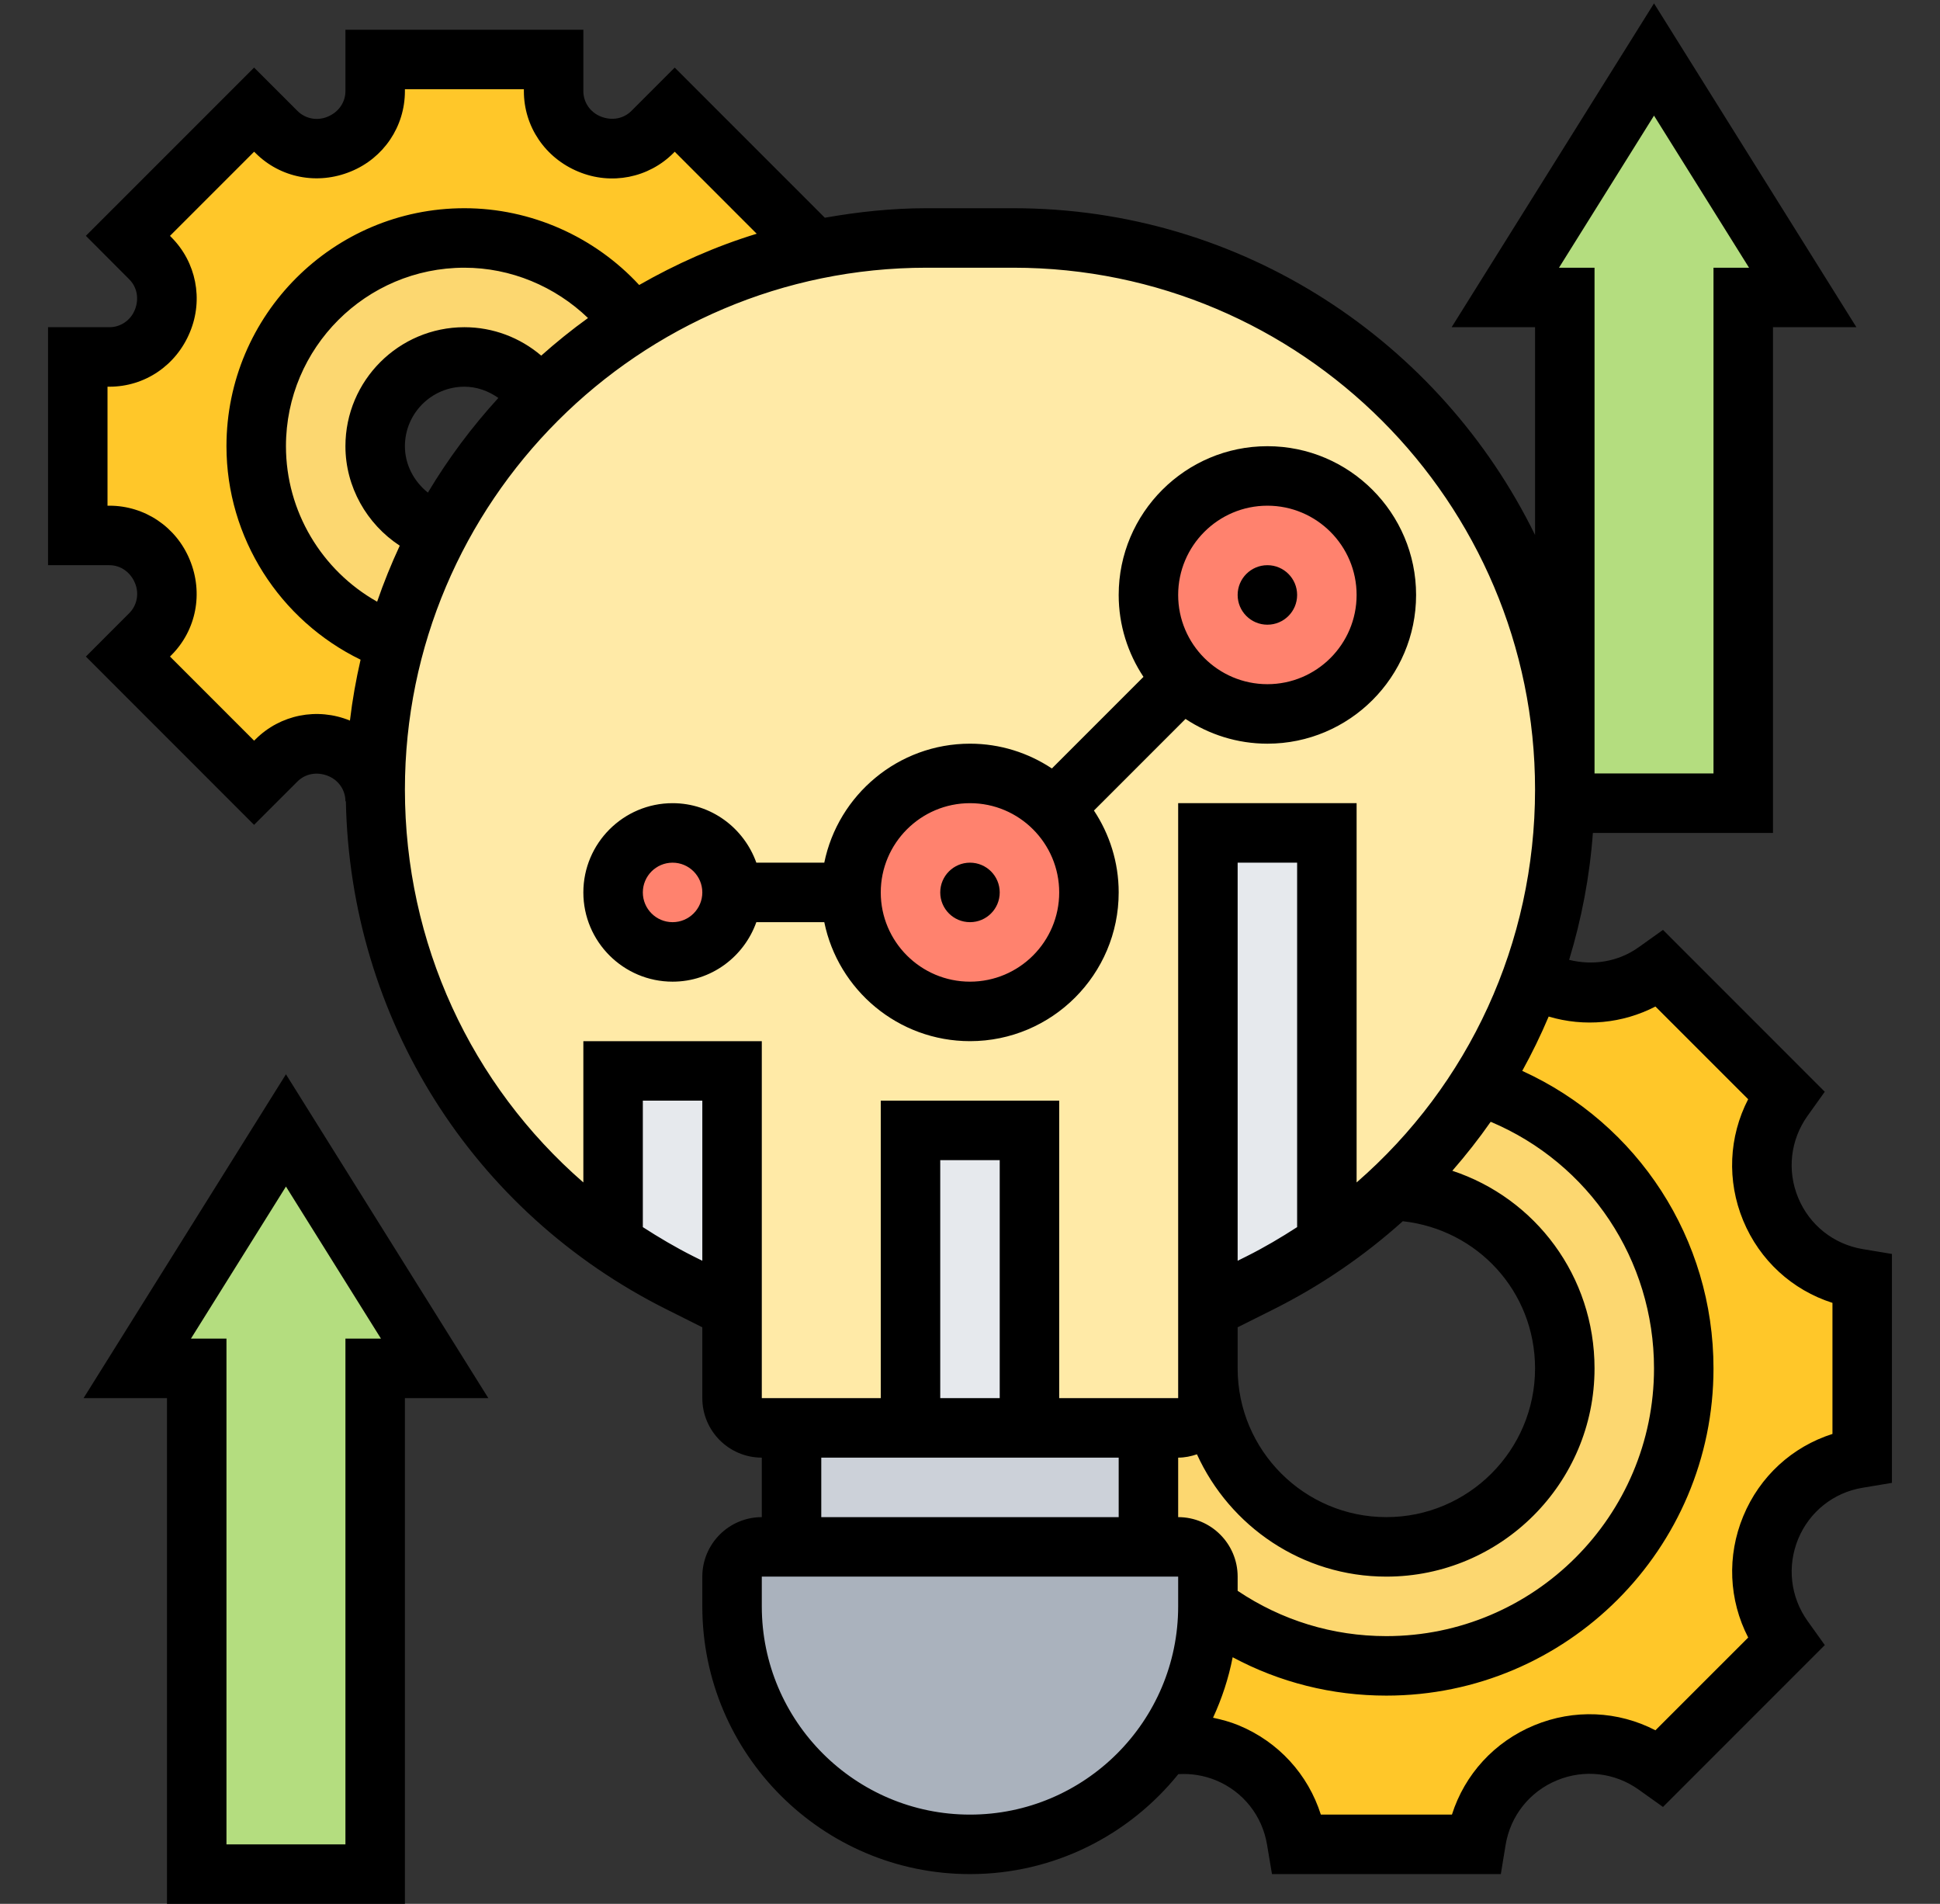 <svg xmlns="http://www.w3.org/2000/svg" width="53" height="52" viewBox="0 0 53 52" fill="none"><rect x="0" y="0" width="53" height="52" fill="#333333" stroke="none"/><path d="M45.187 1.625L49.25 8.125H47.625V21.937H42.75V21.564V12.187V10.562V8.125H41.125L45.187 1.625Z" fill="#B4DD7F"></path><path d="M7.812 30.875L11.875 37.375H10.25V51.187H5.375V46.312V44.687V37.375H3.75L7.812 30.875Z" fill="#B4DD7F"></path><path d="M40.499 29.477C41.044 28.6 41.499 27.665 41.848 26.69C41.97 26.764 42.092 26.82 42.222 26.877C43.221 27.292 44.367 27.162 45.244 26.528L45.342 26.455L48.795 29.908L48.722 30.005C48.332 30.542 48.137 31.183 48.137 31.825C48.137 32.232 48.21 32.646 48.372 33.028C48.787 34.027 49.689 34.742 50.753 34.921L50.875 34.937V39.812L50.753 39.837C49.689 40.007 48.787 40.722 48.372 41.722C47.958 42.721 48.088 43.867 48.722 44.744L48.795 44.842L45.342 48.287L45.244 48.222C44.708 47.832 44.066 47.637 43.424 47.637C43.018 47.637 42.604 47.71 42.222 47.872C41.222 48.287 40.507 49.188 40.329 50.253L40.312 50.375H35.437L35.413 50.245C35.242 49.188 34.527 48.287 33.528 47.872C32.959 47.645 32.35 47.58 31.765 47.685C32.537 46.613 33 45.297 33 43.875C34.357 44.898 36.047 45.5 37.875 45.5C42.36 45.5 46 41.86 46 37.375C46 33.767 43.652 30.712 40.394 29.648H40.386C40.426 29.591 40.467 29.534 40.499 29.477Z" fill="#FFC729"></path><path d="M10.794 17.55L10.25 21.564C10.25 21.669 10.25 21.783 10.258 21.889H10.25C10.25 21.255 9.868 20.686 9.275 20.442C9.267 20.442 9.267 20.434 9.259 20.434C8.674 20.191 7.999 20.32 7.552 20.767L6.943 21.377L3.498 17.932L4.107 17.322C4.554 16.875 4.684 16.201 4.441 15.616C4.441 15.608 4.432 15.608 4.432 15.6C4.189 15.007 3.62 14.625 2.986 14.625H2.125V9.75H2.986C3.62 9.75 4.189 9.368 4.432 8.775C4.432 8.767 4.441 8.767 4.441 8.759C4.684 8.174 4.554 7.499 4.107 7.052L3.498 6.443L6.943 2.998L7.552 3.607C7.999 4.054 8.674 4.184 9.259 3.941C9.267 3.941 9.267 3.932 9.275 3.932C9.868 3.689 10.25 3.12 10.25 2.486V1.625H15.125V2.486C15.125 3.12 15.507 3.689 16.1 3.932C16.108 3.932 16.108 3.941 16.116 3.941C16.701 4.184 17.375 4.054 17.822 3.607L18.432 2.998L21.877 6.443L21.267 7.052C19.837 7.45 18.497 8.052 17.27 8.832V8.824C16.238 7.418 14.564 6.5 12.687 6.5C9.551 6.5 7 9.051 7 12.187C7 14.657 8.584 16.77 10.794 17.55Z" fill="#FFC729"></path><path d="M17.27 8.824V8.832C16.352 9.409 15.499 10.083 14.727 10.847C14.288 10.189 13.54 9.75 12.687 9.75C11.347 9.75 10.25 10.847 10.25 12.187C10.25 13.292 10.989 14.227 11.997 14.527C11.485 15.478 11.087 16.494 10.794 17.55C8.584 16.77 7 14.657 7 12.187C7 9.051 9.551 6.5 12.687 6.5C14.564 6.5 16.238 7.418 17.27 8.824Z" fill="#FCD770"></path><path d="M33 37.375C33 40.064 35.185 42.25 37.875 42.25C40.564 42.25 42.75 40.064 42.75 37.375C42.75 34.742 40.662 32.589 38.045 32.5L38.037 32.492C38.939 31.647 39.727 30.688 40.386 29.648H40.394C43.652 30.712 46 33.767 46 37.375C46 41.86 42.36 45.5 37.875 45.5C36.047 45.5 34.357 44.899 33 43.875V43.062C33 42.615 32.634 42.25 32.187 42.25H31.375V39H32.187C32.634 39 33 38.634 33 38.187V37.375Z" fill="#FCD770"></path><path d="M33 43.062V43.875C33 45.297 32.537 46.613 31.765 47.685C31.562 47.962 31.342 48.23 31.099 48.474C29.921 49.644 28.296 50.375 26.5 50.375C22.909 50.375 20 47.466 20 43.875V43.062C20 42.615 20.366 42.25 20.812 42.25H21.625H31.375H32.187C32.634 42.25 33 42.615 33 43.062Z" fill="#AAB2BD"></path><path d="M31.375 39V42.25H21.625V39H24.875H28.125H31.375Z" fill="#CCD1D9"></path><path d="M33 37.375V38.187C33 38.634 32.634 39 32.187 39H31.375H28.125V30.875H24.875V39H21.625H20.812C20.366 39 20 38.634 20 38.187V35.75V29.25H16.75V33.946C12.801 31.224 10.355 26.747 10.258 21.889C10.25 21.783 10.25 21.669 10.25 21.564L10.794 17.55C11.087 16.494 11.485 15.478 11.997 14.527C12.704 13.187 13.605 11.968 14.662 10.912C14.686 10.887 14.702 10.871 14.727 10.847C15.499 10.083 16.352 9.409 17.27 8.832C18.497 8.052 19.837 7.45 21.267 7.052C22.551 6.695 23.916 6.5 25.314 6.5H27.686C36.006 6.5 42.75 13.244 42.75 21.564C42.75 23.343 42.433 25.074 41.848 26.69C41.499 27.665 41.044 28.6 40.499 29.477C40.467 29.534 40.426 29.591 40.386 29.648C39.727 30.688 38.939 31.647 38.037 32.492C37.485 33.028 36.884 33.515 36.25 33.946V22.75H33V35.75V37.375Z" fill="#FFEAA7"></path><path d="M34.625 13C36.42 13 37.875 14.454 37.875 16.25C37.875 18.045 36.42 19.5 34.625 19.5C33.731 19.5 32.919 19.134 32.325 18.549C31.741 17.956 31.375 17.144 31.375 16.25C31.375 14.454 32.829 13 34.625 13Z" fill="#FF826E"></path><path d="M28.799 22.075C29.384 22.669 29.75 23.481 29.75 24.375C29.75 26.17 28.296 27.625 26.5 27.625C24.704 27.625 23.25 26.17 23.25 24.375C23.25 22.579 24.704 21.125 26.5 21.125C27.394 21.125 28.206 21.49 28.799 22.075Z" fill="#FF826E"></path><path d="M18.375 26C19.272 26 20 25.272 20 24.375C20 23.477 19.272 22.75 18.375 22.75C17.477 22.75 16.75 23.477 16.75 24.375C16.75 25.272 17.477 26 18.375 26Z" fill="#FF826E"></path><path d="M36.25 33.946V33.954C35.673 34.352 35.064 34.718 34.422 35.035L33 35.75V22.75H36.25V33.946Z" fill="#E6E9ED"></path><path d="M24.875 30.875H28.125V39H24.875V30.875Z" fill="#E6E9ED"></path><path d="M20 29.25V35.75L18.578 35.035C17.936 34.718 17.327 34.352 16.75 33.954V33.946V29.25H20Z" fill="#E6E9ED"></path><path d="M26.5 25.187C26.949 25.187 27.312 24.824 27.312 24.375C27.312 23.926 26.949 23.562 26.5 23.562C26.051 23.562 25.687 23.926 25.687 24.375C25.687 24.824 26.051 25.187 26.5 25.187Z" fill="black"></path><path d="M26.5 28.437C28.74 28.437 30.562 26.615 30.562 24.375C30.562 23.549 30.311 22.78 29.886 22.138L32.388 19.636C33.031 20.061 33.799 20.312 34.625 20.312C36.865 20.312 38.687 18.49 38.687 16.25C38.687 14.01 36.865 12.187 34.625 12.187C32.385 12.187 30.562 14.01 30.562 16.25C30.562 17.076 30.813 17.844 31.239 18.487L28.737 20.989C28.094 20.563 27.326 20.312 26.5 20.312C24.538 20.312 22.897 21.711 22.519 23.562H20.663C20.326 22.619 19.433 21.937 18.375 21.937C17.031 21.937 15.937 23.031 15.937 24.375C15.937 25.719 17.031 26.812 18.375 26.812C19.433 26.812 20.326 26.131 20.663 25.187H22.519C22.897 27.039 24.538 28.437 26.5 28.437ZM34.625 13.812C35.969 13.812 37.062 14.906 37.062 16.25C37.062 17.594 35.969 18.687 34.625 18.687C33.281 18.687 32.187 17.594 32.187 16.25C32.187 14.906 33.281 13.812 34.625 13.812ZM26.5 21.937C27.844 21.937 28.937 23.031 28.937 24.375C28.937 25.719 27.844 26.812 26.5 26.812C25.156 26.812 24.062 25.719 24.062 24.375C24.062 23.031 25.156 21.937 26.5 21.937ZM18.375 25.187C17.926 25.187 17.562 24.823 17.562 24.375C17.562 23.927 17.926 23.562 18.375 23.562C18.823 23.562 19.187 23.927 19.187 24.375C19.187 24.823 18.823 25.187 18.375 25.187Z" fill="black"></path><path d="M34.625 17.062C35.074 17.062 35.437 16.699 35.437 16.25C35.437 15.801 35.074 15.437 34.625 15.437C34.176 15.437 33.812 15.801 33.812 16.25C33.812 16.699 34.176 17.062 34.625 17.062Z" fill="black"></path><path d="M2.283 38.187H4.562V52H11.062V38.187H13.341L7.812 29.342L2.283 38.187ZM9.437 36.562V50.375H6.187V36.562H5.216L7.812 32.408L10.408 36.562H9.437Z" fill="black"></path><path d="M50.887 34.116C50.092 33.983 49.434 33.459 49.125 32.714C48.817 31.97 48.913 31.134 49.381 30.478L49.852 29.819L45.432 25.398L44.771 25.87C44.211 26.27 43.521 26.379 42.868 26.216C43.207 25.101 43.43 23.942 43.517 22.75H48.437V8.937H50.716L45.187 0.092L39.658 8.937H41.937V14.612C39.354 9.337 33.945 5.687 27.685 5.687H25.314C24.365 5.687 23.438 5.787 22.534 5.947L18.433 1.846L17.248 3.031C17.033 3.245 16.713 3.305 16.407 3.18C16.122 3.064 15.937 2.792 15.937 2.489V0.812H9.437V2.489C9.437 2.792 9.253 3.064 8.947 3.189C8.662 3.307 8.341 3.244 8.128 3.031L6.942 1.846L2.346 6.441L3.53 7.628C3.745 7.842 3.807 8.163 3.681 8.469C3.564 8.753 3.292 8.937 2.989 8.937H1.312V15.437H2.989C3.292 15.437 3.563 15.622 3.689 15.928C3.807 16.212 3.744 16.534 3.53 16.748L2.346 17.933L6.941 22.529L8.127 21.344C8.341 21.131 8.661 21.069 8.968 21.195C9.253 21.311 9.437 21.582 9.437 21.886H9.449C9.567 27.808 12.897 33.107 18.214 35.765L19.187 36.252V38.187C19.187 39.084 19.916 39.812 20.812 39.812V41.437C19.916 41.437 19.187 42.166 19.187 43.062V43.875C19.187 47.907 22.467 51.187 26.5 51.187C28.798 51.187 30.849 50.12 32.191 48.457C32.542 48.435 32.893 48.492 33.22 48.626C33.962 48.934 34.483 49.589 34.615 50.383L34.75 51.187H41.002L41.133 50.388C41.265 49.593 41.789 48.934 42.535 48.626C43.278 48.318 44.115 48.412 44.771 48.882L45.432 49.353L49.853 44.932L49.382 44.274C48.913 43.617 48.818 42.779 49.126 42.032C49.434 41.289 50.092 40.766 50.883 40.635L51.687 40.501V34.249L50.887 34.116ZM32.187 41.437V39.812C32.368 39.812 32.538 39.776 32.7 39.721C33.596 41.688 35.576 43.062 37.875 43.062C41.01 43.062 43.562 40.511 43.562 37.375C43.562 34.855 41.948 32.727 39.677 31.977C40.05 31.549 40.401 31.104 40.725 30.639C43.418 31.774 45.187 34.408 45.187 37.375C45.187 41.407 41.907 44.687 37.875 44.687C36.41 44.687 35.016 44.258 33.812 43.45V43.062C33.812 42.166 33.084 41.437 32.187 41.437ZM35.437 33.516C34.995 33.802 34.539 34.072 34.059 34.312L33.812 34.435V23.562H35.437V33.516ZM33.812 36.252L34.786 35.765C36.091 35.112 37.275 34.297 38.324 33.355C40.371 33.581 41.937 35.279 41.937 37.375C41.937 39.615 40.115 41.437 37.875 41.437C35.635 41.437 33.812 39.615 33.812 37.375V36.252ZM45.187 3.158L47.783 7.312H46.812V21.125H43.562V7.312H42.591L45.187 3.158ZM6.979 20.194L6.942 20.23L4.644 17.932L4.68 17.896C5.361 17.216 5.562 16.199 5.184 15.289C4.816 14.392 3.954 13.812 2.989 13.812H2.937V10.562H2.989C3.954 10.562 4.815 9.983 5.19 9.069C5.561 8.176 5.36 7.159 4.68 6.479L4.644 6.442L6.942 4.144L6.979 4.179C7.659 4.859 8.674 5.059 9.586 4.683C10.483 4.316 11.062 3.454 11.062 2.489V2.437H14.312V2.489C14.312 3.454 14.892 4.316 15.807 4.691C16.701 5.061 17.718 4.86 18.397 4.181L18.433 4.144L20.673 6.384C19.542 6.73 18.471 7.207 17.462 7.784C16.239 6.461 14.502 5.687 12.687 5.687C9.103 5.687 6.187 8.603 6.187 12.187C6.187 14.688 7.638 16.94 9.851 18.018C9.726 18.562 9.627 19.116 9.56 19.681C8.668 19.316 7.656 19.517 6.979 20.194ZM11.69 13.454C11.309 13.151 11.062 12.692 11.062 12.187C11.062 11.291 11.791 10.562 12.687 10.562C13.028 10.562 13.345 10.679 13.615 10.869C12.89 11.662 12.245 12.526 11.69 13.454ZM14.786 9.713C14.207 9.22 13.469 8.937 12.687 8.937C10.895 8.937 9.437 10.395 9.437 12.187C9.437 13.298 10.02 14.314 10.921 14.904C10.69 15.402 10.483 15.911 10.303 16.434C8.788 15.581 7.812 13.966 7.812 12.187C7.812 9.499 9.999 7.312 12.687 7.312C13.952 7.312 15.162 7.819 16.064 8.686C15.62 9.006 15.195 9.349 14.786 9.713ZM18.94 34.312C18.461 34.072 18.004 33.801 17.562 33.516V30.062H19.187V34.435L18.94 34.312ZM15.937 28.437V32.296C12.873 29.633 11.062 25.765 11.062 21.564C11.062 13.706 17.456 7.312 25.314 7.312H27.685C35.544 7.312 41.937 13.706 41.937 21.564C41.937 25.765 40.127 29.633 37.062 32.296V21.937H32.187V38.187H28.937V30.062H24.062V38.187H20.812V28.437H15.937ZM27.312 38.187H25.687V31.687H27.312V38.187ZM22.437 39.812H30.562V41.437H22.437V39.812ZM26.5 49.562C23.364 49.562 20.812 47.011 20.812 43.875V43.062H32.187V43.875C32.187 47.011 29.635 49.562 26.5 49.562ZM50.062 39.165C48.964 39.514 48.075 40.324 47.625 41.411C47.174 42.498 47.231 43.701 47.76 44.726L45.226 47.259C44.203 46.729 43.001 46.673 41.914 47.123C40.827 47.573 40.016 48.462 39.666 49.562H36.085C35.736 48.464 34.928 47.574 33.841 47.124C33.614 47.03 33.379 46.967 33.14 46.916C33.38 46.395 33.564 45.843 33.676 45.264C34.96 45.952 36.389 46.312 37.875 46.312C42.803 46.312 46.812 42.303 46.812 37.375C46.812 33.835 44.748 30.688 41.587 29.249C41.853 28.768 42.094 28.273 42.309 27.765C43.286 28.055 44.325 27.956 45.226 27.491L47.759 30.023C47.23 31.047 47.173 32.25 47.623 33.337C48.074 34.425 48.964 35.235 50.062 35.585V39.165Z" fill="black"></path></svg>